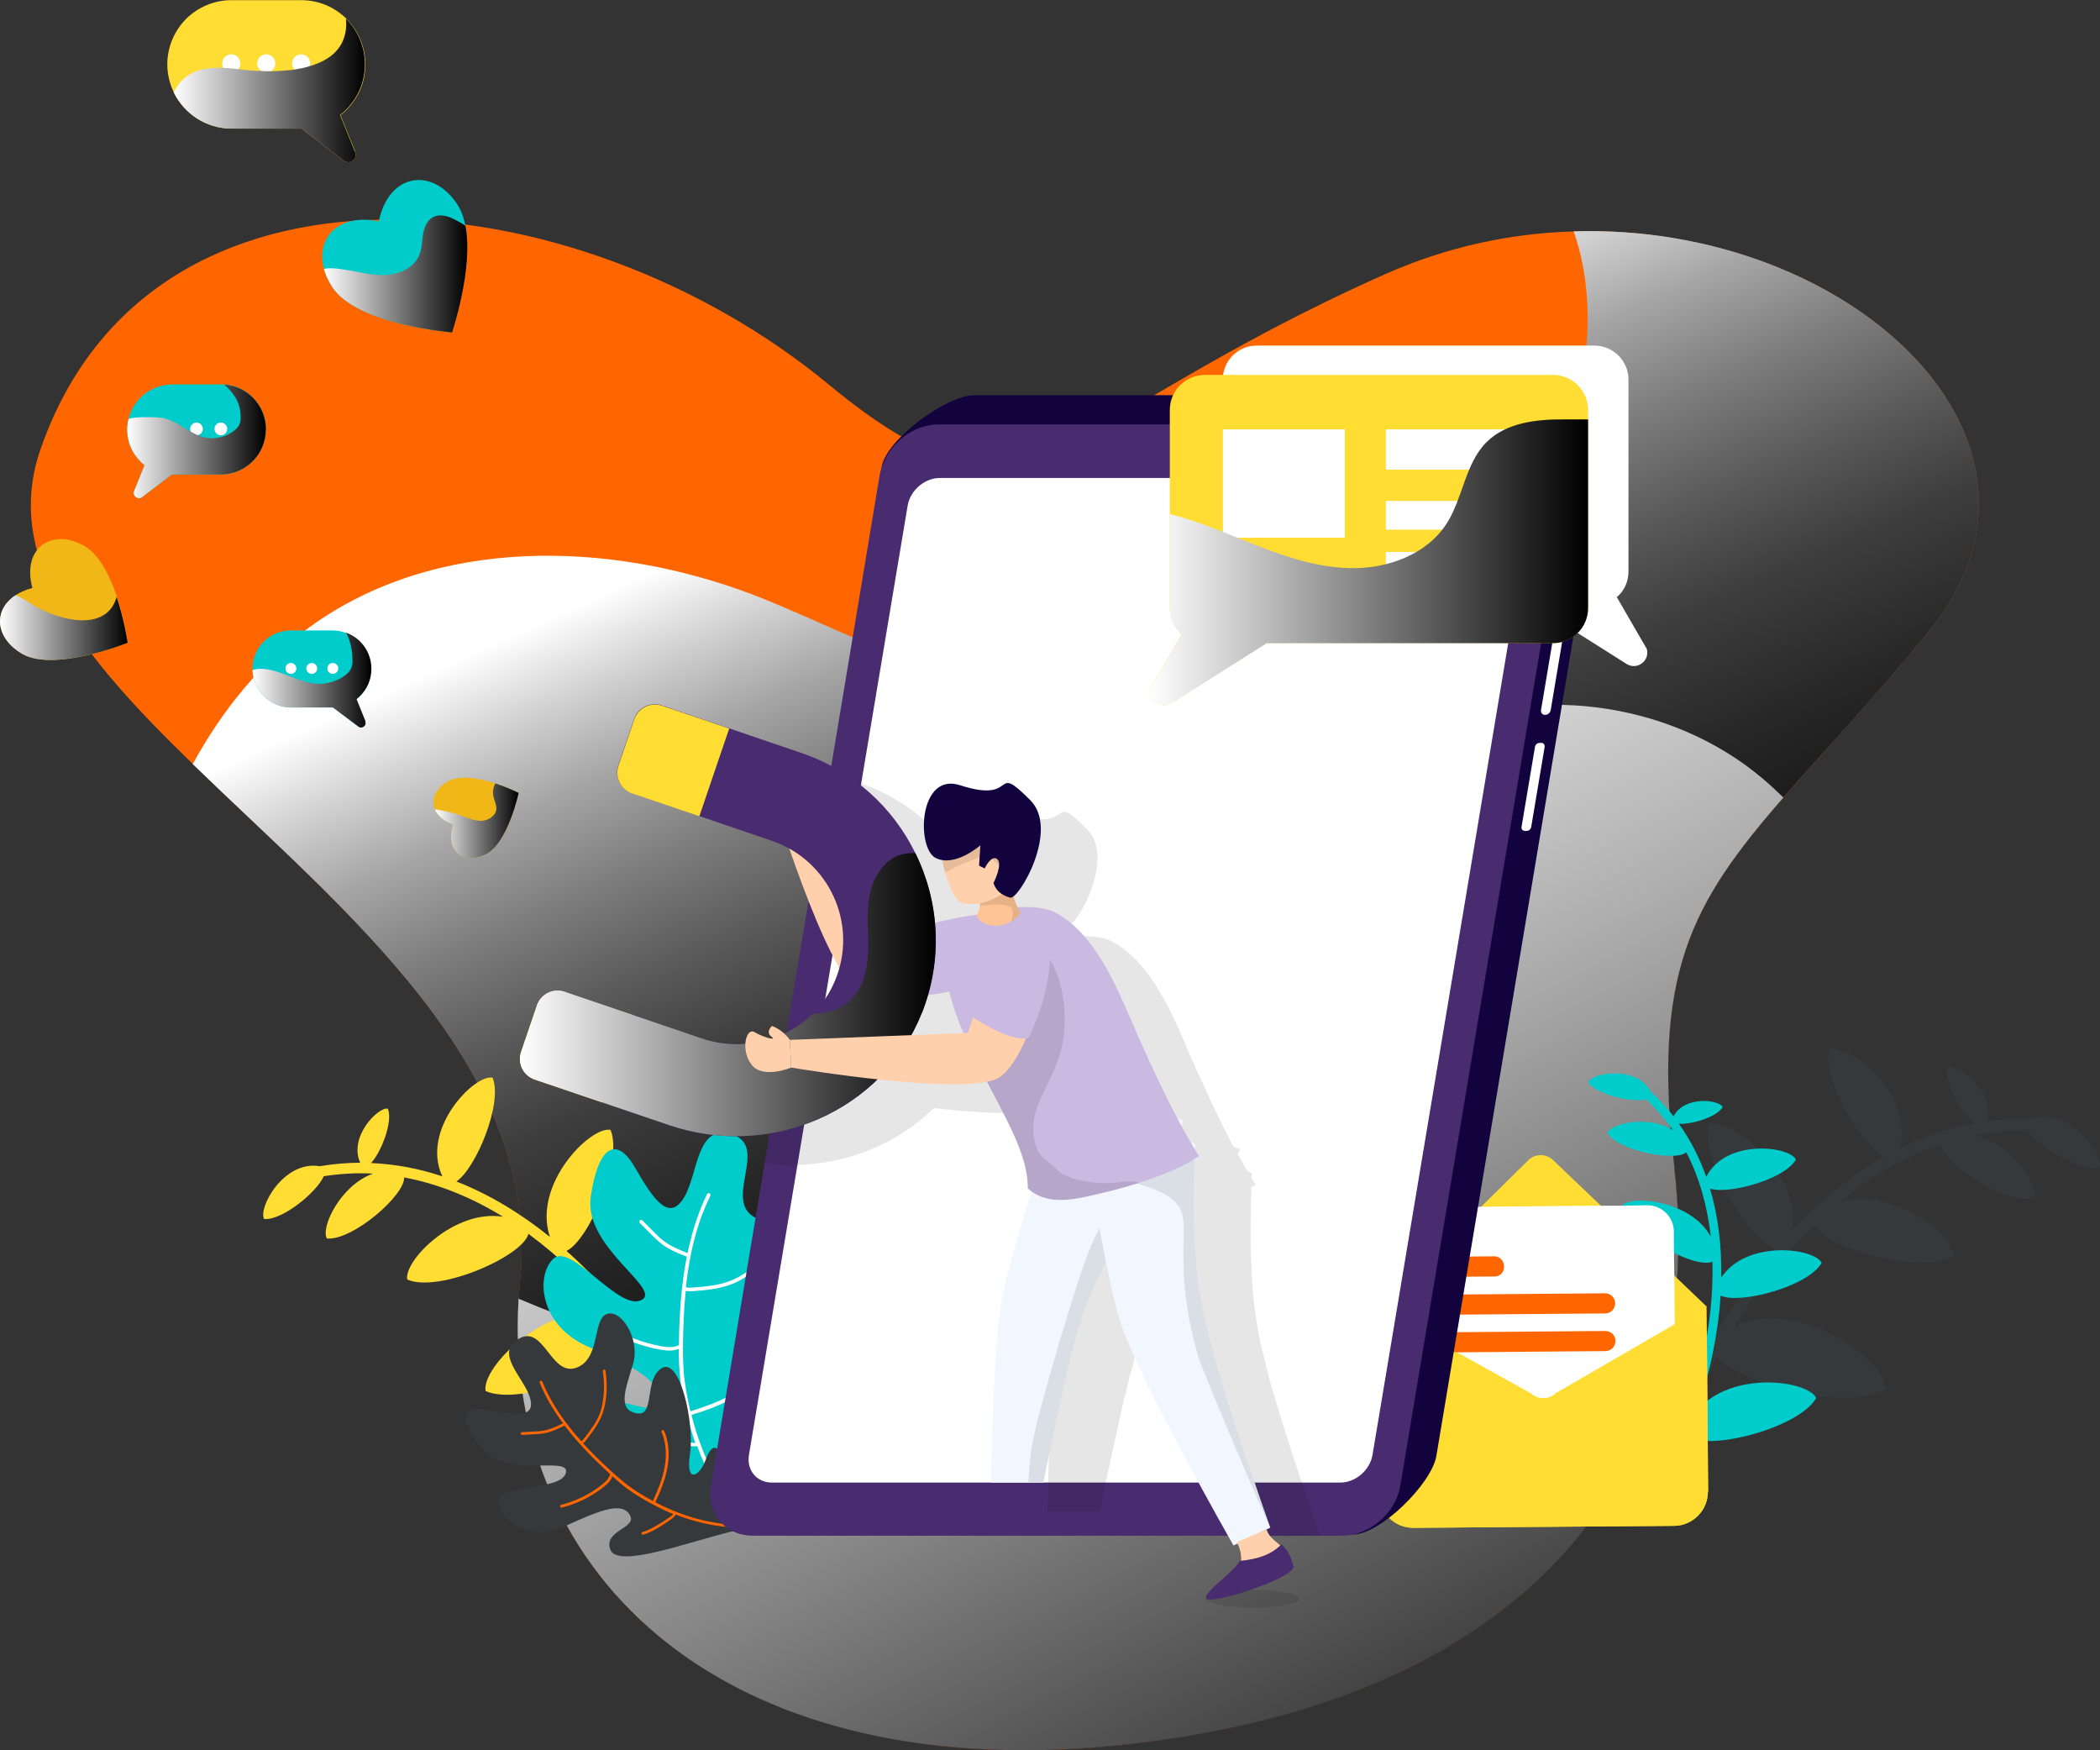 <?xml version="1.0" encoding="UTF-8"?>
<svg xmlns="http://www.w3.org/2000/svg" xmlns:xlink="http://www.w3.org/1999/xlink" viewBox="0 0 138.82 115.68">
  <rect x="0" y="0" width="138.82" height="115.68" fill="#333333" stroke="none"/>
  <defs>
    <style>
      .cls-1 {
        fill: url(#linear-gradient-8);
      }

      .cls-1, .cls-2, .cls-3, .cls-4, .cls-5, .cls-6, .cls-7, .cls-8, .cls-9, .cls-10, .cls-11, .cls-12, .cls-13, .cls-14, .cls-15, .cls-16, .cls-17, .cls-18, .cls-19, .cls-20, .cls-21, .cls-22, .cls-23, .cls-24, .cls-25, .cls-26 {
        stroke-width: 0px;
      }

      .cls-1, .cls-2, .cls-3, .cls-4, .cls-5, .cls-6, .cls-7, .cls-8, .cls-10, .cls-11, .cls-12 {
        mix-blend-mode: soft-light;
      }

      .cls-2 {
        fill: url(#linear-gradient-9);
      }

      .cls-3 {
        fill: url(#linear-gradient-2);
      }

      .cls-4 {
        fill: url(#linear-gradient-4);
      }

      .cls-5 {
        fill: url(#linear-gradient-3);
      }

      .cls-6 {
        fill: url(#linear-gradient-6);
      }

      .cls-7 {
        fill: url(#linear-gradient-7);
      }

      .cls-8 {
        fill: url(#linear-gradient-5);
      }

      .cls-9 {
        opacity: .1;
      }

      .cls-10, .cls-21 {
        fill: #fd3;
      }

      .cls-11 {
        fill: url(#linear-gradient);
      }

      .cls-12 {
        fill: url(#linear-gradient-10);
      }

      .cls-27 {
        isolation: isolate;
      }

      .cls-13 {
        fill: #f2f7ff;
      }

      .cls-14 {
        fill: #f9ed43;
      }

      .cls-15 {
        fill: #492c6f;
      }

      .cls-16 {
        fill: #36393b;
      }

      .cls-17 {
        fill: #12033e;
      }

      .cls-18 {
        fill: #cab9e0;
      }

      .cls-19 {
        fill: #fdfdfd;
      }

      .cls-20 {
        fill: #f60;
      }

      .cls-22 {
        fill: #fff;
      }

      .cls-23 {
        fill: #ffd0ab;
      }

      .cls-24 {
        fill: #ffc496;
      }

      .cls-25 {
        fill: #f1b717;
      }

      .cls-26 {
        fill: #0cc;
      }
    </style>
    <linearGradient id="linear-gradient" x1="65.83" y1="27.47" x2="110.98" y2="127.11" gradientUnits="userSpaceOnUse">
      <stop offset="0" stop-color="#fff"/>
      <stop offset=".05" stop-color="#d0d0d0"/>
      <stop offset=".1" stop-color="#a5a5a5"/>
      <stop offset=".16" stop-color="#7d7d7d"/>
      <stop offset=".22" stop-color="#5b5b5b"/>
      <stop offset=".28" stop-color="#3e3e3e"/>
      <stop offset=".36" stop-color="#272727"/>
      <stop offset=".44" stop-color="#151515"/>
      <stop offset=".55" stop-color="#090909"/>
      <stop offset=".68" stop-color="#020202"/>
      <stop offset="1" stop-color="#000"/>
    </linearGradient>
    <linearGradient id="linear-gradient-2" x1="61.72" y1="45.52" x2="104.85" y2="130.02" gradientUnits="userSpaceOnUse">
      <stop offset="0" stop-color="#fff"/>
      <stop offset=".12" stop-color="#e6e6e6"/>
      <stop offset=".38" stop-color="#a8a8a8"/>
      <stop offset=".75" stop-color="#464646"/>
      <stop offset="1" stop-color="#000"/>
    </linearGradient>
    <linearGradient id="linear-gradient-3" x1="76.05" y1="37.16" x2="104.98" y2="37.16" gradientUnits="userSpaceOnUse">
      <stop offset="0" stop-color="#fff"/>
      <stop offset="1" stop-color="#000"/>
    </linearGradient>
    <linearGradient id="linear-gradient-4" x1="28.76" y1="54.24" x2="34.29" y2="54.24" xlink:href="#linear-gradient-3"/>
    <linearGradient id="linear-gradient-5" x1="16.69" y1="44.95" x2="24.54" y2="44.95" xlink:href="#linear-gradient-3"/>
    <linearGradient id="linear-gradient-6" x1="0" y1="41.47" x2="8.45" y2="41.47" xlink:href="#linear-gradient-3"/>
    <linearGradient id="linear-gradient-7" x1="8.4" y1="29.17" x2="17.57" y2="29.17" xlink:href="#linear-gradient-3"/>
    <linearGradient id="linear-gradient-8" x1="21.41" y1="18.1" x2="30.88" y2="18.1" xlink:href="#linear-gradient-3"/>
    <linearGradient id="linear-gradient-9" x1="11.49" y1="5.98" x2="24.15" y2="5.98" xlink:href="#linear-gradient-3"/>
    <linearGradient id="linear-gradient-10" x1="34.37" y1="65.74" x2="61.86" y2="65.74" xlink:href="#linear-gradient-3"/>
  </defs>
  <g class="cls-27">
    <g id="Layer_2" data-name="Layer 2">
      <g id="Layer_1-2" data-name="Layer 1">
        <g>
          <path class="cls-20" d="m127.45,41.82c-12.81,15.48-18.88,17.14-16.76,35.39,2.1,18.25-7.71,34.64-35.42,38-27.72,3.36-42.77-11.61-40.88-30.64,1.4-14.06-11.71-24.41-21.64-34.07C5.62,43.59.13,37.04,2.67,29.72c7.25-20.98,35.39-18.13,52.12-4.3,13.23,10.92,14.38,2.65,36.8-7.31,4.11-1.82,8.33-2.7,12.43-2.81,18.3-.58,33.87,13.89,23.42,26.52Z"/>
          <path class="cls-11" d="m127.45,41.82c-3.78,4.58-6.98,7.94-9.56,10.89-6.12,7.02-8.7,11.65-7.2,24.5,2.1,18.25-7.71,34.64-35.42,38-27.09,3.28-42.09-10.95-40.98-29.37.02-.42.05-.85.09-1.27,1.4-14.06-11.71-24.41-21.64-34.07,1.95-3.55,4.46-6.69,7.74-9.06,8.27-6,19.79-5.76,29.33-2.12,4.41,1.7,8.59,4.03,13.18,5.13,4.41,1.07,9.04.93,13.56.36,8.95-1.11,18.21-4.19,23.93-11.16,3.14-3.81,4.76-8.95,4.43-13.87-.09-1.52-.38-3.04-.88-4.49,18.3-.58,33.87,13.89,23.42,26.52Z"/>
          <path class="cls-3" d="m110.68,77.21c2.1,18.25-7.71,34.64-35.42,38-27.09,3.28-42.09-10.95-40.98-29.37,3.69,1.54,7.42,2.95,11.27,3.5,6.7.96,13.75-.86,19.12-4.96,12.41-9.42,15.08-28.99,29.1-35.78,7.3-3.53,16.64-2.34,22.8,2.9.46.39.89.8,1.32,1.21-6.12,7.02-8.7,11.65-7.2,24.5Z"/>
          <g>
            <path class="cls-21" d="m41.86,88.6c-1.23,1.85-7.36,4.39-9.76,3.34-.31-1.58,4.24-6.21,8.43-5.04-1.69-2.04-3.57-3.86-5.6-5.35-.36,1.48-5.93,3.93-8.01,3.02-.24-1.22,3.09-4.67,6.33-4.15-2.06-1.27-4.25-2.17-6.54-2.6.1,1.13-3.37,4.18-5.1,4.04-.43-.73.9-3.53,3.05-4.29-1.07-.06-2.16,0-3.26.17-.45,1.05-2.73,2.93-3.94,2.83-.41-.71,1.27-3.89,3.68-3.49,0,0,0,0,0,0,.9-.15,1.79-.23,2.67-.23-.78-1.72,1.2-3.71,1.83-3.57.35.85-.44,2.87-1.11,3.59,1.61.07,3.19.37,4.71.88-1.46-3.13,2.15-6.78,3.32-6.52.7,1.7-1.11,6.01-2.39,6.86,2.18.85,4.25,2.11,6.18,3.66-1.17-3.5,2.72-7.35,4.01-7.07.84,2.03-1.43,7.29-2.91,8,2.3,2.04,4.36,4.48,6.12,7.13-.88-4.14,3.55-8.46,5.07-8.13,1.11,2.67-2.16,9.87-3.94,9.92,1.04,1.74,1.95,3.53,2.71,5.34l-.64.3c-1.25-2.98-2.92-5.93-4.9-8.62Z"/>
            <g>
              <path class="cls-26" d="m48.21,100.21c-3.41-2.33-9.11-5.3-8.25-6.88.86-1.58,2.98.55,3.41-.73.43-1.27-1.29-2.2-4.49-3.59-3.2-1.39-3.49-4.65-2.32-5.8s4.29,3.43,5.81,2.73c1.52-.7-3.81-3.49-3.32-6.84.49-3.34,1.69-4.09,2.94-1.91s2.25,3.55,3.22,1.97c.97-1.59.8-4.96,3.21-4.17,2.41.79-.58,4.27,1.42,5.44,2.01,1.17,4.15-1.77,5.35-1.12,1.2.65.32,3.67-1.72,4.64-2.04.97-3.94,1.61-3.05,3.11s2.62-1.52,4.43-.98c1.82.54-1.68,5.4-3.97,6.88-2.28,1.48-.92,1.95.55,1.37,2.54-1.02,1.2,1.51-.63,2.74-1.87,1.25-.55,4.55-2.59,3.16Z"/>
              <path class="cls-19" d="m46.04,95.58c-.18.04-.36,0-.53-.03-.04-.01-.08-.02-.12-.03-.28-.06-.55-.13-.81-.21-.62-.18-1.22-.38-1.73-.7-.06-.04-.07-.11-.04-.17.04-.06.11-.07.17-.04.48.31,1.07.5,1.67.68.26.08.53.15.8.21.04,0,.08.02.12.03.14.03.27.06.39.04-.22-.61-.4-1.25-.56-1.9,0,0,0,0,0,0,0,0,0,0,0-.01-.17-.68-.31-1.38-.41-2.1-.1-.78-.12-1.52-.12-2.2-.36.16-.77.13-1.14.07-1.37-.23-2.71-.76-3.86-1.54-.05-.04-.07-.1-.03-.17.04-.06.11-.07.17-.03,1.13.76,2.43,1.28,3.77,1.51.37.06.79.09,1.1-.09,0-.06,0-.14,0-.2.03-1.78.14-3.72.52-5.64-.61-.24-1.23-.49-1.75-.91-.19-.16-.37-.33-.54-.5l-.82-.82s-.05-.12,0-.17c.05-.05.12-.05.17,0l.82.82c.16.17.33.34.52.48.48.39,1.07.63,1.65.86.28-1.33.68-2.65,1.29-3.9.03-.06.1-.08.16-.05.06.03.08.1.06.16,0,0,0,0,0,0-.95,1.92-1.4,4.01-1.62,6.05.14.04.29.03.44.02.88-.07,1.79-.14,2.61-.49.26-.11.52-.25.82-.44.76-.49,1.43-1.09,1.99-1.79.04-.05.12-.06.17-.02.04.04.06.1.03.14,0,0,0,.02-.01.02-.58.72-1.27,1.34-2.05,1.85-.31.2-.59.35-.85.46-.86.36-1.79.44-2.68.51-.15.01-.32.01-.48-.02-.12,1.16-.16,2.31-.18,3.39-.01.77-.01,1.69.12,2.62.09.66.22,1.31.37,1.95.91-.29,1.95-.64,2.87-1.19.7-.42,1.63-1.14,2.14-2.23,0-.02.02-.05.03-.06.03-.06.1-.09.16-.06.06.03.09.1.06.16,0,.02-.02.04-.03.06-.43.91-1.2,1.71-2.23,2.34-.95.57-2,.93-2.93,1.22.74,2.95,2.12,5.55,4.02,7.47.04.04.04.09.02.14,0,.01-.01.02-.02.03-.05.05-.12.05-.17,0-1.48-1.49-2.66-3.39-3.46-5.55Z"/>
            </g>
            <g>
              <path class="cls-16" d="m48.33,101.23c-3.02.75-7.53,2.45-7.99,1.18-.46-1.27,1.8-1.4,1.3-2.27-.5-.88-1.88-.38-4.26.72-2.38,1.1-4.35-.37-4.42-1.6-.06-1.23,4.07-.68,4.44-1.89.37-1.21-3.87.39-5.49-1.57s-1.44-3,.4-2.61,3.12.52,2.72-.82c-.4-1.34-2.38-2.93-.73-3.89,1.65-.95,2.1,2.47,3.76,1.93,1.66-.54,1.09-3.21,2.05-3.56.96-.35,2.22,1.66,1.74,3.29-.48,1.63-1.07,3.02.22,3.27,1.28.25.46-2.23,1.67-2.98,1.21-.75,2.18,3.65,1.87,5.67-.31,2.02.64,1.49,1.04.38.7-1.93,1.45.08,1.22,1.73-.23,1.67,2.28,2.59.47,3.03Z"/>
              <path class="cls-20" d="m44.65,100.13c-.07.12-.18.21-.28.28-.03.02-.05.03-.07.05-.17.12-.35.24-.52.35-.42.26-.83.5-1.26.62-.05.01-.1-.01-.11-.06-.01-.05.01-.1.06-.11.42-.12.81-.35,1.22-.6.17-.11.35-.22.51-.34.02-.02.05-.04.08-.05.09-.06.17-.12.22-.2-.45-.18-.9-.4-1.35-.64,0,0,0,0,0,0,0,0,0,0,0,0-.47-.25-.93-.52-1.38-.82-.49-.33-.91-.7-1.29-1.04-.09.28-.31.5-.54.68-.82.66-1.79,1.14-2.8,1.39-.05.01-.09-.01-.11-.07-.01-.05.02-.1.07-.11.99-.25,1.94-.72,2.73-1.36.22-.18.44-.39.5-.67-.03-.03-.08-.07-.11-.1-.98-.91-2.01-1.94-2.9-3.11-.44.22-.89.44-1.39.52-.18.03-.37.04-.55.05l-.87.05s-.09-.03-.09-.09c0-.05.04-.09.09-.09l.87-.05c.17,0,.36-.02.53-.05.46-.08.89-.28,1.31-.49-.61-.82-1.15-1.71-1.54-2.68-.02-.05,0-.1.05-.12.05-.02.1,0,.12.05,0,0,0,0,0,0,.6,1.49,1.55,2.79,2.58,3.94.09-.06.16-.15.23-.24.4-.53.82-1.07,1.03-1.71.07-.2.12-.42.16-.68.11-.67.1-1.35,0-2.01,0-.05.03-.1.07-.1.04,0,.08.02.1.05,0,0,0,.01,0,.02.11.69.12,1.38,0,2.07-.04.27-.1.5-.17.71-.22.66-.65,1.22-1.06,1.76-.07.09-.15.19-.25.26.59.65,1.21,1.25,1.81,1.8.43.39.94.85,1.53,1.25.42.28.85.53,1.28.77.3-.66.62-1.41.77-2.2.11-.6.17-1.49-.18-2.32,0-.01-.01-.04-.02-.04-.02-.05,0-.1.05-.12.05-.02.1,0,.12.05,0,.01.01.03.02.04.29.69.36,1.53.19,2.42-.15.82-.48,1.59-.79,2.25,2.02,1.06,4.18,1.59,6.2,1.49.04,0,.07.02.09.05,0,0,0,.02,0,.03,0,.05-.04.09-.09.09-1.58.08-3.23-.21-4.84-.84Z"/>
            </g>
          </g>
          <g>
            <path class="cls-16" d="m113.51,89.69c1.62,1.82,8.68,3.63,11.12,2.11.1-1.77-5.57-6.1-9.94-4.17,1.52-2.48,3.28-4.75,5.26-6.69.62,1.56,7.05,3.36,9.17,2.04.07-1.36-4.08-4.6-7.52-3.53,2.05-1.7,4.29-3.02,6.7-3.84.07,1.24,4.31,4.03,6.17,3.61.35-.86-1.53-3.69-3.98-4.19,1.16-.23,2.35-.34,3.57-.33.65,1.07,3.43,2.76,4.72,2.46.34-.84-1.99-4.03-4.54-3.22,0,0,0,0,0,0-1-.02-1.98.02-2.94.16.58-1.99-1.87-3.84-2.55-3.59-.25.98.92,3.05,1.77,3.73-1.74.33-3.4.9-4.98,1.69,1.1-3.63-3.39-7.03-4.62-6.58-.5,1.96,2.13,6.36,3.66,7.08-2.24,1.27-4.29,2.96-6.15,4.94.73-3.98-4.1-7.57-5.46-7.07-.6,2.34,2.68,7.7,4.4,8.24-2.18,2.57-4.04,5.55-5.55,8.69.31-4.64-5.17-8.65-6.77-8.06-.79,3.07,3.88,10.39,5.82,10.17-.86,2.05-1.57,4.14-2.11,6.22l.74.23c.9-3.43,2.25-6.9,3.99-10.13Z"/>
            <path class="cls-26" d="m112.12,91.47c-1.82.13-6.59-2.57-7.12-4.66.87-1.01,6.19-.39,7.55,2.94.47-2.13.71-4.28.65-6.36-1.15.52-5.57-1.87-6.02-3.68.67-.77,4.61-.36,5.91,2.02-.22-1.98-.74-3.87-1.62-5.57-.68.63-4.43-.07-5.22-1.27.26-.65,2.75-1.2,4.34-.19-.51-.73-1.09-1.41-1.76-2.04-.91.24-3.29-.3-3.84-1.13.25-.63,3.18-1.14,4.14.63,0,0,0,0,0,0,.55.51,1.06,1.05,1.5,1.62.72-1.38,3.02-1.1,3.25-.61-.37.66-2.09,1.17-2.9,1.1.77,1.08,1.37,2.26,1.81,3.51,1.3-2.54,5.5-2.03,5.93-1.14-.75,1.32-4.47,2.32-5.68,1.92.55,1.85.78,3.84.74,5.88,1.69-2.53,6.17-1.95,6.64-.97-.9,1.58-5.47,2.76-6.68,2.16-.16,2.53-.71,5.11-1.54,7.59,2.25-2.67,7.31-1.98,7.86-.82-1.18,2.07-7.52,3.59-8.45,2.46-.61,1.56-1.31,3.06-2.1,4.47l-.52-.26c1.3-2.32,2.39-4.9,3.13-7.56Z"/>
          </g>
        </g>
        <g>
          <g>
            <path class="cls-21" d="m112.79,86.3l-2.06,2.02-2.17,2.15-2.85,2.8-1.87,1.84-1.02,1.01c-.44.44-1.18.44-1.64.01l-1.2-1.14-.04-.04-.97-.91-5.82-5.55-2.1-2,2.07-2.03,4.75-4.68.07-.05,3.09-3.05c.44-.44,1.17-.44,1.63-.01l2.65,2.53.55.52.93.89h.01l2.46,2.35,1.44,1.37,2.08,1.99Z"/>
            <path class="cls-22" d="m110.81,97.71c.01.97-.77,1.75-1.74,1.76l-14.1.11c-.95.01-1.75-.77-1.76-1.72l-.04-5.33-.03-4.05v-.85s-.03-3.19-.03-3.19l-.03-2.89c-.01-.97.77-1.75,1.72-1.76l3.05-.03h.05l7.4-.07h1.99s1.6-.03,1.6-.03c.97,0,1.76.78,1.76,1.74v.81l.03,2.1.03,3.19v1.64s.08,8.57.08,8.57Z"/>
            <path class="cls-21" d="m112.9,98.58c.01,1.24-1,2.26-2.23,2.27l-17.23.13c-1.25.01-2.27-1-2.27-2.23l-.05-6.5-.05-5.78,10.13,5.62c.46.43,1.2.43,1.64-.01l9.97-5.78.03,2.56.08,9.72Z"/>
            <rect class="cls-20" x="95.61" y="83.05" width="3.81" height="1.33" rx=".61" ry=".61" transform="translate(-.68 .8) rotate(-.47)"/>
            <path class="cls-20" d="m106.11,86.81l-9.81.08c-.37,0-.67-.29-.67-.66h0c0-.37.29-.67.66-.67l9.81-.08c.37,0,.67.29.67.66h0c0,.37-.29.67-.66.67Z"/>
            <path class="cls-20" d="m106.13,89.3l-9.81.08c-.37,0-.67-.29-.67-.66h0c0-.37.29-.67.66-.67l9.81-.08c.37,0,.67.29.67.66h0c0,.37-.29.67-.66.67Z"/>
            <path class="cls-10" d="m112.9,98.58c.01,1.24-1,2.26-2.23,2.27l-17.23.13c-1.25.01-2.27-1-2.27-2.23l-.05-6.5c1-.04,2.06.22,3,.55,2,.7,3.9,1.69,5.97,2.18,2.06.48,4.41.39,6.07-.93,1.01-.79,1.65-1.94,2.42-2.96.75-1.02,1.74-2,2.99-2.23.43-.08.85-.07,1.26-.01l.08,9.72Z"/>
          </g>
          <g>
            <path class="cls-17" d="m89.42,101.43l-37.28-1.87c-1.84,0-3.08-1.49-2.77-3.33l8.91-65.36c.31-1.84,4.3-4.75,6.13-4.75h38.94c1.84,0,3.08,1.49,2.77,3.33l-11.17,66.78c-.31,1.84-3.71,5.2-5.54,5.2Z"/>
            <path class="cls-15" d="m103.73,31.41l-11.16,66.77c-.25,1.58-1.56,2.86-3.09,3.25h-.07c-.25.05-.46.07-.71.07h-38.93c-1.85,0-3.09-1.49-2.77-3.32l3.55-21.32,1.01-6.02,2.29-13.68,1.03-6.11,3.27-19.65c.05-.18.07-.37.14-.53.02-.07.02-.09.05-.14.57-1.53,2.1-2.68,3.71-2.68h38.93c1.85,0,3.09,1.49,2.77,3.34Z"/>
            <path class="cls-22" d="m88.6,97.99h-37.57c-1.01,0-1.69-.82-1.52-1.83l10.49-62.74c.17-1.01,1.12-1.83,2.13-1.83h37.57c1.01,0,1.69.82,1.52,1.83l-10.49,62.74c-.17,1.01-1.12,1.83-2.13,1.83Z"/>
            <path class="cls-22" d="m102.14,47.25h0c-.18,0-.3-.14-.27-.32l1.37-8.17c.03-.18.2-.32.37-.32h0c.18,0,.3.14.27.32l-1.37,8.17c-.03.18-.2.32-.37.32Z"/>
            <path class="cls-22" d="m100.92,54.92h-.12c-.14,0-.24-.12-.22-.26l.89-5.3c.02-.14.16-.26.3-.26h.12c.14,0,.24.12.22.26l-.89,5.3c-.02.14-.16.26-.3.26Z"/>
          </g>
          <path class="cls-9" d="m87.2,101.31c-.32-.85-.71-2.01-1.14-3.32-.05-.11-.09-.25-.14-.39-.71-2.15-1.49-4.62-2.08-6.7-.02-.14-.07-.27-.09-.39-.05-.14-.07-.25-.09-.39-.25-.91-.43-1.74-.53-2.38-.14-.73-.23-1.51-.3-2.29-.02-.32-.05-.64-.07-.96v-.18c-.05-.8-.09-1.62-.09-2.38v-.64c0-1.08.02-2.04.05-2.7t-.02-.02v-.09c.09-.07.21-.11.3-.18-.09-.14-.18-.3-.27-.43.02-.21.02-.34.02-.34l-.3-.14c-.21-.37-.43-.73-.64-1.12.11-.21.18-.32.18-.32l-.46-.16c-1.28-2.45-2.52-5.24-3.45-7.41-1.21-2.77-2.56-5.12-4.69-6.22-.59-.25-1.44-.32-2.36-.27-.14-.25-.23-.5-.3-.75.8-.57,2.91-4.55,1.12-6.34-2.61-2.63-.69.27-4.64-.98-2.74-.89-2.91,4.14-1.62,4.8.14.07.3.11.46.14.07.27.11.57.18.85.3,1.03.71,1.83,1.14,1.99.43.09.8.07,1.14,0v.18c-.05.23-.09.41-.23.59-1.07.14-1.92.32-2.77.53-.14-1.6-.57-3.18-1.26-4.6-1.46-2.95-4-5.35-7.32-6.52-.05-.02-.11-.05-.18-.07l-1.24-.43-.64-.21-1.03,6.11.82.27.11.05c.39.14.75.3,1.1.5.02,0,.02.02.05.02.89,2.58,2.15,5.92,3.27,7.8-.07.3-.14.59-.25.89-.37.85-.87,1.58-1.49,2.2-.55.55-1.19.96-1.88,1.3-.41-.37-.82-.5-.82-.5,0,0-.43.39-.02.71.07.05.09.09.09.09-.05.02-.07.02-.09.05-.18-.02-.57-.16-.89-.32-.09-.05-.16-.07-.23-.11-.32-.18-.57.21-.59.78-.07,0-.11.02-.18,0-.43.02-.85.02-1.28-.05l-1.01,6.02c.48.07.98.11,1.46.11.23.02.46.02.69,0,3.39-.07,6.63-1.42,9.04-3.75,2.68.3,5.63.48,7.21.16,1.35,2.56,2.65,4.87,2.7,6.86.02.05.02.09.02.14v.05c.07.07.16.14.23.21h.02c-.89,2.86-1.74,5.79-2.01,7.41-.34,2.08-.53,6.29-.62,9.95-.02.64-.02,1.28-.05,1.88h3.45c.11-.59.25-1.24.39-1.88.18-.78.34-1.6.53-2.4.14-.66.3-1.33.43-1.94.09-.41.18-.85.27-1.24.07-.21.11-.39.16-.59.07-.37.18-.75.27-1.1.05-.16.09-.34.14-.5.11-.48.25-.92.37-1.28.05-.14.11-.3.16-.46.18-.48.41-1.05.69-1.65.09-.18.18-.39.3-.59.09-.21.18-.41.3-.64.05-.09.09-.18.14-.27.34,1.67.69,3.16,1.01,4.09.64,1.9,2.45,5.44,4.09,8.58.62,1.14,1.21,2.22,1.72,3.13.07.14.14.25.21.37h3.39s-.05-.11-.05-.18Zm-23.29-30.99c.27-.48.55-.94.75-1.46.16-.39.3-.8.41-1.21.48-.05.94-.11,1.4-.21.23.94.55,1.85.94,2.74l-3.5.14Z"/>
          <g>
            <path class="cls-22" d="m80.84,25.1v12.69c0,1.25,1.01,2.25,2.25,2.25h18.35l6.08,3.84c.69.44,1.56-.2,1.34-.99l-1.98-3.42c.47-.4.77-1.01.77-1.69v-12.69c0-1.25-1.02-2.25-2.26-2.25h-22.31c-1.25,0-2.25,1.01-2.25,2.25Z"/>
            <path class="cls-21" d="m104.98,27.1v13.08c0,1.28-1.04,2.32-2.32,2.32h-18.93l-6.27,3.96c-.71.45-1.61-.21-1.38-1.02l2.04-3.53c-.49-.41-.79-1.04-.79-1.73v-13.08c0-1.29,1.04-2.32,2.33-2.32h23c1.28,0,2.32,1.03,2.32,2.32Z"/>
            <rect class="cls-22" x="80.84" y="28.38" width="8.06" height="7.16"/>
            <rect class="cls-22" x="91.61" y="28.38" width="8.06" height="2.66"/>
            <rect class="cls-22" x="91.61" y="33.11" width="10.95" height="1.9"/>
            <rect class="cls-22" x="91.61" y="36.48" width="10.95" height="1.9"/>
            <path class="cls-5" d="m104.98,27.71v12.48c0,1.28-1.04,2.32-2.32,2.32h-18.93l-6.27,3.96c-.71.45-1.61-.21-1.38-1.02l2.04-3.53c-.49-.41-.79-1.04-.79-1.73v-6.21c1.65.4,3.23,1.06,4.81,1.7,2.28.92,4.64,1.82,7.1,1.87,2.45.06,5.08-.89,6.4-2.96,1.07-1.69,1.21-3.93,2.61-5.35,1.3-1.31,3.33-1.54,5.18-1.52.5,0,1.03,0,1.56,0Z"/>
          </g>
          <g>
            <path class="cls-26" d="m29.87,21.97s-6.26-.5-7.9-2.99c-.26-.41-.45-.81-.56-1.21-.55-2.02.93-3.69,3.63-3.14.67-3.22,3.57-3.6,5.2-1.11.25.39.42.86.52,1.39.54,2.81-.89,7.05-.89,7.05Z"/>
            <path class="cls-25" d="m8.45,42.48s-4.83,1.96-6.97.74c-1.79-1.03-1.97-2.88-.45-3.88.3-.2.67-.36,1.11-.48-.71-2.65,1.3-4,3.44-2.77.99.57,1.69,1.98,2.14,3.33.53,1.57.74,3.07.74,3.07Z"/>
            <path class="cls-25" d="m34.29,52.39s-.72,3.37-2.19,4.08c-1.46.72-2.72-.27-2.14-1.97-.64-.23-1.04-.6-1.21-1-.28-.68.06-1.46.97-1.91.78-.38,2.04-.13,3.03.19.86.28,1.53.62,1.53.62Z"/>
            <g>
              <path class="cls-21" d="m23.48,10.04c.19.47-.36.88-.76.58l-2.78-2.12h-4.63c-1.68,0-3.13-.98-3.82-2.39-.27-.56-.43-1.19-.43-1.85,0-1.18.48-2.24,1.24-3.01.77-.76,1.83-1.24,3.01-1.24h4.6c1.17,0,2.22.47,2.99,1.23.77.77,1.25,1.84,1.25,3.02s-.47,2.22-1.24,3c-.13.13-.25.24-.4.35l.98,2.43Z"/>
              <path class="cls-22" d="m18.2,4.19c0,.33-.27.6-.6.6s-.6-.27-.6-.6.27-.6.6-.6.6.27.6.6Z"/>
              <path class="cls-22" d="m15.89,4.19c0,.33-.27.6-.6.6s-.6-.27-.6-.6.27-.6.6-.6.6.27.6.6Z"/>
              <path class="cls-22" d="m19.31,4.19c0,.33.27.6.6.6s.6-.27.6-.6-.27-.6-.6-.6-.6.27-.6.6Z"/>
            </g>
            <g>
              <path class="cls-26" d="m17.57,28.39c0,1.64-1.33,2.97-2.98,2.97h-3.24l-1.95,1.49c-.27.22-.67-.08-.53-.4l.69-1.71c-.11-.08-.2-.16-.28-.25-.54-.54-.87-1.27-.87-2.1,0-.24.03-.48.09-.71.31-1.3,1.49-2.27,2.89-2.27h3.21c.08,0,.16,0,.23,0,.74.05,1.39.37,1.88.86.54.54.87,1.28.87,2.11Z"/>
              <path class="cls-22" d="m12.57,28.35c0,.23.19.42.42.42s.42-.19.42-.42-.19-.42-.42-.42-.42.19-.42.42Z"/>
              <path class="cls-22" d="m14.18,28.35c0,.23.19.42.42.42s.42-.19.42-.42-.19-.42-.42-.42-.42.19-.42.42Z"/>
              <path class="cls-22" d="m11.79,28.35c0,.23-.19.42-.42.42s-.42-.19-.42-.42.19-.42.42-.42.42.19.42.42Z"/>
            </g>
            <g>
              <path class="cls-26" d="m24.14,47.68c.12.27-.22.53-.45.34l-1.68-1.26h-2.77c-1.37,0-2.5-1.11-2.55-2.47v-.08c0-.71.28-1.34.74-1.8.46-.46,1.1-.74,1.8-.74h2.75c.3,0,.6.05.86.16.98.34,1.69,1.28,1.69,2.39,0,.71-.28,1.33-.74,1.79-.08.08-.16.15-.24.22l.59,1.46Z"/>
              <circle class="cls-22" cx="20.61" cy="44.18" r=".36"/>
              <path class="cls-22" d="m19.59,44.18c0,.2-.16.36-.36.36s-.36-.16-.36-.36.16-.36.36-.36.36.16.36.36Z"/>
              <circle class="cls-22" cx="22" cy="44.18" r=".36"/>
            </g>
            <path class="cls-4" d="m34.29,52.39s-.72,3.37-2.19,4.08c-1.46.72-2.72-.27-2.14-1.97-.64-.23-1.04-.6-1.21-1,.14,0,.27.02.4.05.46.09.91.21,1.35.36.43.16.87.35,1.33.34.45-.02.95-.33.98-.78.02-.28-.13-.54-.19-.81-.07-.29-.02-.61.12-.88.86.28,1.53.62,1.53.62Z"/>
            <path class="cls-8" d="m24.14,47.68c.12.27-.22.53-.45.34l-1.68-1.26h-2.77c-1.37,0-2.5-1.11-2.55-2.47.23-.08.48-.1.73-.08,1.26.1,2.38.96,3.64.99.63,0,1.25-.19,1.75-.56.17-.13.32-.27.4-.46.09-.2.1-.42.09-.64-.02-.52-.11-1.06-.33-1.54-.03-.07-.07-.13-.11-.19.98.34,1.69,1.28,1.69,2.39,0,.71-.28,1.33-.74,1.79-.08.08-.16.15-.24.22l.59,1.46Z"/>
            <path class="cls-6" d="m8.45,42.48s-4.83,1.96-6.97.74c-1.79-1.03-1.97-2.88-.45-3.88.38.14.76.39,1.12.62.74.46,1.57.78,2.42.95.96.19,2.08.12,2.71-.62.21-.24.33-.51.42-.8,0-.02,0-.04,0-.07.53,1.57.74,3.07.74,3.07Z"/>
            <path class="cls-7" d="m17.57,28.39c0,1.64-1.33,2.97-2.98,2.97h-3.24l-1.95,1.49c-.27.22-.67-.08-.53-.4l.69-1.71c-.11-.08-.2-.16-.28-.25-.54-.54-.87-1.27-.87-2.1,0-.24.03-.48.09-.71.38-.1.8-.11,1.21-.11.39,0,.78,0,1.17.08.65.16,1.19.58,1.76.9.13.07.26.14.4.2s.27.11.42.15c.71.17,1.49,0,2.05-.46.14-.11.25-.24.32-.39.07-.15.08-.31.08-.47,0-.99-.45-1.58-1.08-2.16.74.05,1.39.37,1.88.86.54.54.87,1.28.87,2.11Z"/>
            <path class="cls-1" d="m29.87,21.97s-6.26-.5-7.9-2.99c-.26-.41-.45-.81-.56-1.21.32-.06.68-.05,1.01,0,.97.11,1.91.41,2.89.41.98,0,2.05-.43,2.41-1.33.17-.42.17-.88.24-1.33.07-.44.24-.91.63-1.15.46-.26,1.04-.1,1.5.16.27.14.5.25.68.4.54,2.81-.89,7.05-.89,7.05Z"/>
            <path class="cls-2" d="m23.48,10.04c.19.47-.36.88-.76.58l-2.78-2.12h-4.63c-1.68,0-3.13-.98-3.82-2.39.22-.46.54-.87.97-1.15.69-.43,1.5-.51,2.32-.47.32,0,.65.05.97.08.24.03.49.06.73.08.26.02.53.04.78.04h0c.22.02.42.02.63.02.44,0,.88-.04,1.32-.08.08,0,.17-.02.24-.03.33-.05.68-.12,1-.22.87-.25,1.68-.69,2.11-1.47.28-.5.37-1.09.31-1.68.77.77,1.25,1.84,1.25,3.02s-.47,2.22-1.24,3c-.13.13-.25.24-.4.35l.98,2.43Z"/>
          </g>
          <g>
            <g>
              <path class="cls-23" d="m51.09,52.4c-.59-.24-.79-.6-.92-.9-.17-1.27,1.75-1.5,2.24-1.09.21.25.25.67.2,1.19l-1.52.8Z"/>
              <g>
                <path class="cls-23" d="m62.23,65.27s-3.65.98-5.57.04c-2.08-1.02-5.67-12.85-5.67-12.85l1.62-.87,5.5,10.41,3.3-.41.82,3.67Z"/>
                <path class="cls-18" d="m59.16,61.68c-.18,1.39.16,3.03.83,4.14,2.01.02,3.8-.41,5.4-1.32.82-1.22.31-3.02-.84-4.04-2.14.29-3.37.71-5.39,1.21Z"/>
              </g>
            </g>
            <ellipse class="cls-9" cx="82.81" cy="105.67" rx="3.09" ry=".59"/>
            <path class="cls-13" d="m78.24,74.07s-.06.11-.18.32c-.1.15-.23.36-.37.62-.13.22-.28.48-.43.76-.25.43-.54.92-.85,1.47-.13.23-.25.46-.4.71-.08.14-.16.3-.25.46-.42.75-.85,1.55-1.28,2.35-.17.33-.33.64-.51.96-.12.22-.24.44-.34.67-.18.35-.35.71-.52,1.05-.05.09-.09.19-.14.28-.12.22-.22.43-.31.63-.1.2-.2.41-.29.6t0,0c-.27.6-.51,1.15-.68,1.64-.06.16-.12.32-.16.46-.13.36-.25.8-.38,1.28-.05.16-.09.33-.14.51-.09.34-.19.71-.28,1.09-.05.19-.09.39-.14.59-.1.4-.19.81-.29,1.23-.14.63-.29,1.28-.43,1.95-.33,1.47-.64,2.96-.9,4.29h-3.46c.08-3.97.26-9.39.67-11.83.27-1.63,1.12-4.57,2.01-7.41.24-.78.47-1.55.71-2.28.94-2.94,1.76-5.32,1.76-5.32l7.15,2.74.44.17Z"/>
            <path class="cls-9" d="m76.43,77.21c-.13.23-.26.47-.4.71-.09.15-.18.31-.26.47-.43.74-.86,1.55-1.29,2.35-.17.33-.33.64-.51.96-.11.23-.23.45-.34.67-.18.35-.35.71-.52,1.05-.05.09-.09.19-.14.28-.11.22-.21.43-.31.63-.1.21-.19.41-.29.6t0,0c-.27.6-.5,1.15-.68,1.64-.06.16-.12.32-.16.46-.12.37-.24.81-.38,1.28-.05.16-.09.33-.14.51-.09.34-.18.71-.28,1.09-.05.19-.09.39-.14.59-.09.4-.19.81-.29,1.23-.14.63-.29,1.28-.43,1.95-.32,1.47-.63,2.96-.9,4.29h-.99c.05-.81.1-1.6.24-2.41.14-.79.34-1.61.55-2.4.79-2.95,1.67-5.89,2.6-8.78.39-1.11.77-2.22,1.32-3.23.14-.26.29-.52.46-.78.55-.84,1.26-1.53,2.02-2.17h0s0-.02,0-.02c0,0,.02-.02.04-.03.39-.33.8-.64,1.19-.95,0,0,.02,0,.03-.02Z"/>
            <path class="cls-13" d="m81.53,102.15l2.44-1.18s-3.93-11.05-4.6-15.13c-.7-4.26-.36-10.21-.36-10.21l-7.79-3.71s1.64,11.9,2.89,15.61c1.32,3.91,7.43,14.62,7.43,14.62Z"/>
            <g>
              <path class="cls-23" d="m83.73,101.09c.24.88,1.45,1.01,1.2,1.93l-3.46,1.44c.61-.66.79-1.56.29-2.54l1.97-.83Z"/>
              <path class="cls-15" d="m79.72,105.62c-.06-.48,1.83-1.68,2.22-2.45,1.16-.12,2.06-.38,2.76-1.09.37.26.64.8.79,1.4.39.73-5.59,2.68-5.77,2.15Z"/>
            </g>
            <path class="cls-9" d="m83.91,100.76c-.17-.1-4.46-10.25-4.7-11.1-.24-.86-.45-1.71-.62-2.57-.17-.93-.27-1.88-.34-2.84-.03-.82-.03-1.68,0-2.54,0-.58.03-1.23-.21-1.78-.41-.79-1.3-1.17-2.12-1.47-1.17-.38-2.33-.65-3.5-.89-.27-.51,0-1.17.48-1.51.45-.34,1.06-.41,1.61-.48.72-.07,1.44-.14,2.13,0,.86.21,1.61.65,2.33,1.13-.07,1.92-.14,6,.41,9.15.58,3.74,3.98,13.37,4.52,14.91Z"/>
            <path class="cls-18" d="m79.25,76.42c-.98.68-2.46,1.28-4.01,1.77-.15.05-.32.1-.47.15-.25.08-.52.15-.77.22-.35.1-.71.19-1.05.27s-.68.16-1,.23c-.16.04-.32.07-.47.1-.14.03-.26.05-.4.07-.79.12-1.53.11-2.15-.1-.09-.03-.18-.06-.27-.11-.18-.08-.34-.17-.5-.29-.07-.06-.14-.13-.22-.19h0v-.06s0-.09,0-.14c-.05-2.12-1.54-4.6-2.96-7.34-1.41-2.72-2.76-5.72-2.58-8.89.24-1.63,5.27-2.73,7.26-1.85,2.14,1.09,3.47,3.45,4.7,6.22,1.28,2.97,3.09,7.08,4.9,9.93Z"/>
            <g>
              <path class="cls-24" d="m67.47,60.33c-.14.25-.38.43-.62.57-.85.52-2.09.3-2.29-.43.13-.18.18-.37.22-.6.05-.58-.12-1.32-.27-2.1l2.17.25c.31,1.12.32,1.51.79,2.31Z"/>
              <path class="cls-9" d="m66.95,60.37c0-.11.01-.22-.05-.31-.02-.07-.11-.15-.22-.15-.4-.17-.86-.15-1.28-.1l-.62.07c.05-.58-.12-1.32-.27-2.1l2.17.25c.31,1.12.32,1.51.79,2.31-.14.25-.38.43-.62.57.05-.19.1-.42.1-.53Z"/>
              <path class="cls-23" d="m67.19,58.59c-.07.02-.09.06-.16.08-1.3.69-2.03,1.28-3.41,1.03-.44-.16-.84-.97-1.13-2-.39-1.39-.52-3.13-.21-4.04l4.43-1.21c.87,1.82,1.03,4.16.47,6.13Z"/>
              <path class="cls-9" d="m67.19,58.59c-.07.02-.09.06-.16.08-.24-.22-.37-.57-.52-.85-.2-.34-.47-.65-.75-.89-.15-.14-.33-.3-.55-.31-.15-.03-.32.02-.45.05-.78.26-1.51.57-2.22.98-.03,0-.07.02-.06.05-.39-1.39-.52-3.13-.21-4.04l4.43-1.21c.87,1.82,1.03,4.16.47,6.13Z"/>
              <path class="cls-17" d="m64.81,55.87s-1.7,1.49-2.97.83c-1.27-.66-1.12-5.69,1.63-4.8,3.95,1.28,2.03-1.63,4.64.99,1.95,1.96-.77,6.59-1.33,6.44-1-.27-1.1-.98-1.1-.98,0,0,.66-1.3.21-1.59-.39-.24-.8.64-.8.64l-.37-.19.09-1.35Z"/>
            </g>
            <path class="cls-9" d="m75.26,78.2c-.16.05-.33.1-.49.14-.25.08-.52.15-.77.22-.35.1-.71.19-1.05.27s-.68.16-1,.23c-.16.04-.32.07-.47.1-.14.03-.26.05-.4.07-.79.13-1.52.12-2.15-.1-.09-.03-.18-.06-.27-.11-.18-.08-.34-.17-.5-.29-.07-.06-.14-.13-.22-.19,0-.02,0-.05,0-.06,0-.05,0-.09,0-.14-.05-2.12-1.54-4.6-2.96-7.34.73-.87,1.77-1.63,2.25-2.61.36-.72.59-1.44,1.05-2.12.32-.48-.02-3.59.67-3.27.66.32,1.56,2.39,1.42,4.9-.2,3.71-2.91,5.08-1.81,8.1.17.45.91.88,1.23,1.23.41.44,1.02.66,1.62.79.79.17,1.62.22,2.42.14.4-.05.8-.12,1.18-.05.07,0,.17.03.24.07,0,0,0,0,.02,0Z"/>
            <g>
              <path class="cls-15" d="m60.93,66.96c-2.59,6.52-10.04,9.67-16.68,7.41l-8.9-3.02c-.76-.26-1.16-1.07-.9-1.82l1.05-3.09c.25-.74,1.06-1.15,1.81-.9l9.04,3.08c2.62.9,5.5.23,7.37-1.61.62-.62,1.13-1.35,1.48-2.2,1.56-3.73-.4-7.95-4.16-9.23l-9.27-3.16c-.75-.25-1.15-1.07-.9-1.82l1.05-3.08c.25-.75,1.07-1.15,1.82-.9l9.27,3.16c3.4,1.16,6.02,3.59,7.49,6.59,1.57,3.18,1.85,6.99.43,10.58Z"/>
              <path class="cls-21" d="m48.2,48.16l-1.97,5.79-4.45-1.51c-.75-.26-1.15-1.07-.9-1.82l1.05-3.08c.26-.75,1.07-1.15,1.82-.9l4.45,1.51Z"/>
              <path class="cls-14" d="m37.31,65.56l4.45,1.51-1.97,5.79-4.45-1.51c-.75-.26-1.15-1.07-.9-1.82l1.05-3.08c.25-.74,1.07-1.15,1.82-.9Z"/>
              <path class="cls-12" d="m60.93,66.96c-2.59,6.52-10.04,9.67-16.68,7.41l-8.9-3.02c-.76-.26-1.16-1.07-.9-1.82l1.05-3.09c.25-.74,1.06-1.15,1.81-.9l9.04,3.08c2.62.9,5.5.23,7.37-1.61.93,0,1.85-.28,2.51-.92.87-.82,1.13-2.11,1.16-3.3.03-1.19-.13-2.41.09-3.58.22-1.19.92-2.37,2.07-2.72.31-.09.63-.12.96-.1,1.57,3.18,1.85,6.99.43,10.58Z"/>
            </g>
            <g>
              <g>
                <path class="cls-23" d="m68.7,65.97s-.88,3.86-2.55,5.18c-1.82,1.44-13.85-.59-13.85-.59l-.09-1.83,11.77-.46,1.06-3.15,3.66.85Z"/>
                <path class="cls-18" d="m63.87,66.95c1.17.76,2.81,1.81,4.1,1.68.89-1.8,1.54-4,1.41-5.84-.75-1.27-1.83-1.61-3.25-1.02-1.06,1.87-2.04,3.04-2.26,5.17Z"/>
              </g>
              <path class="cls-23" d="m52.21,68.73c-.49-.7-1.18-.92-1.18-.92,0,0-.45.39-.04.7.42.32-.55.04-1.11-.29-.56-.34-.95,1.2-.19,2.16.75.96,2.61.18,2.61.18l-.09-1.83Z"/>
            </g>
          </g>
        </g>
      </g>
    </g>
  </g>
</svg>